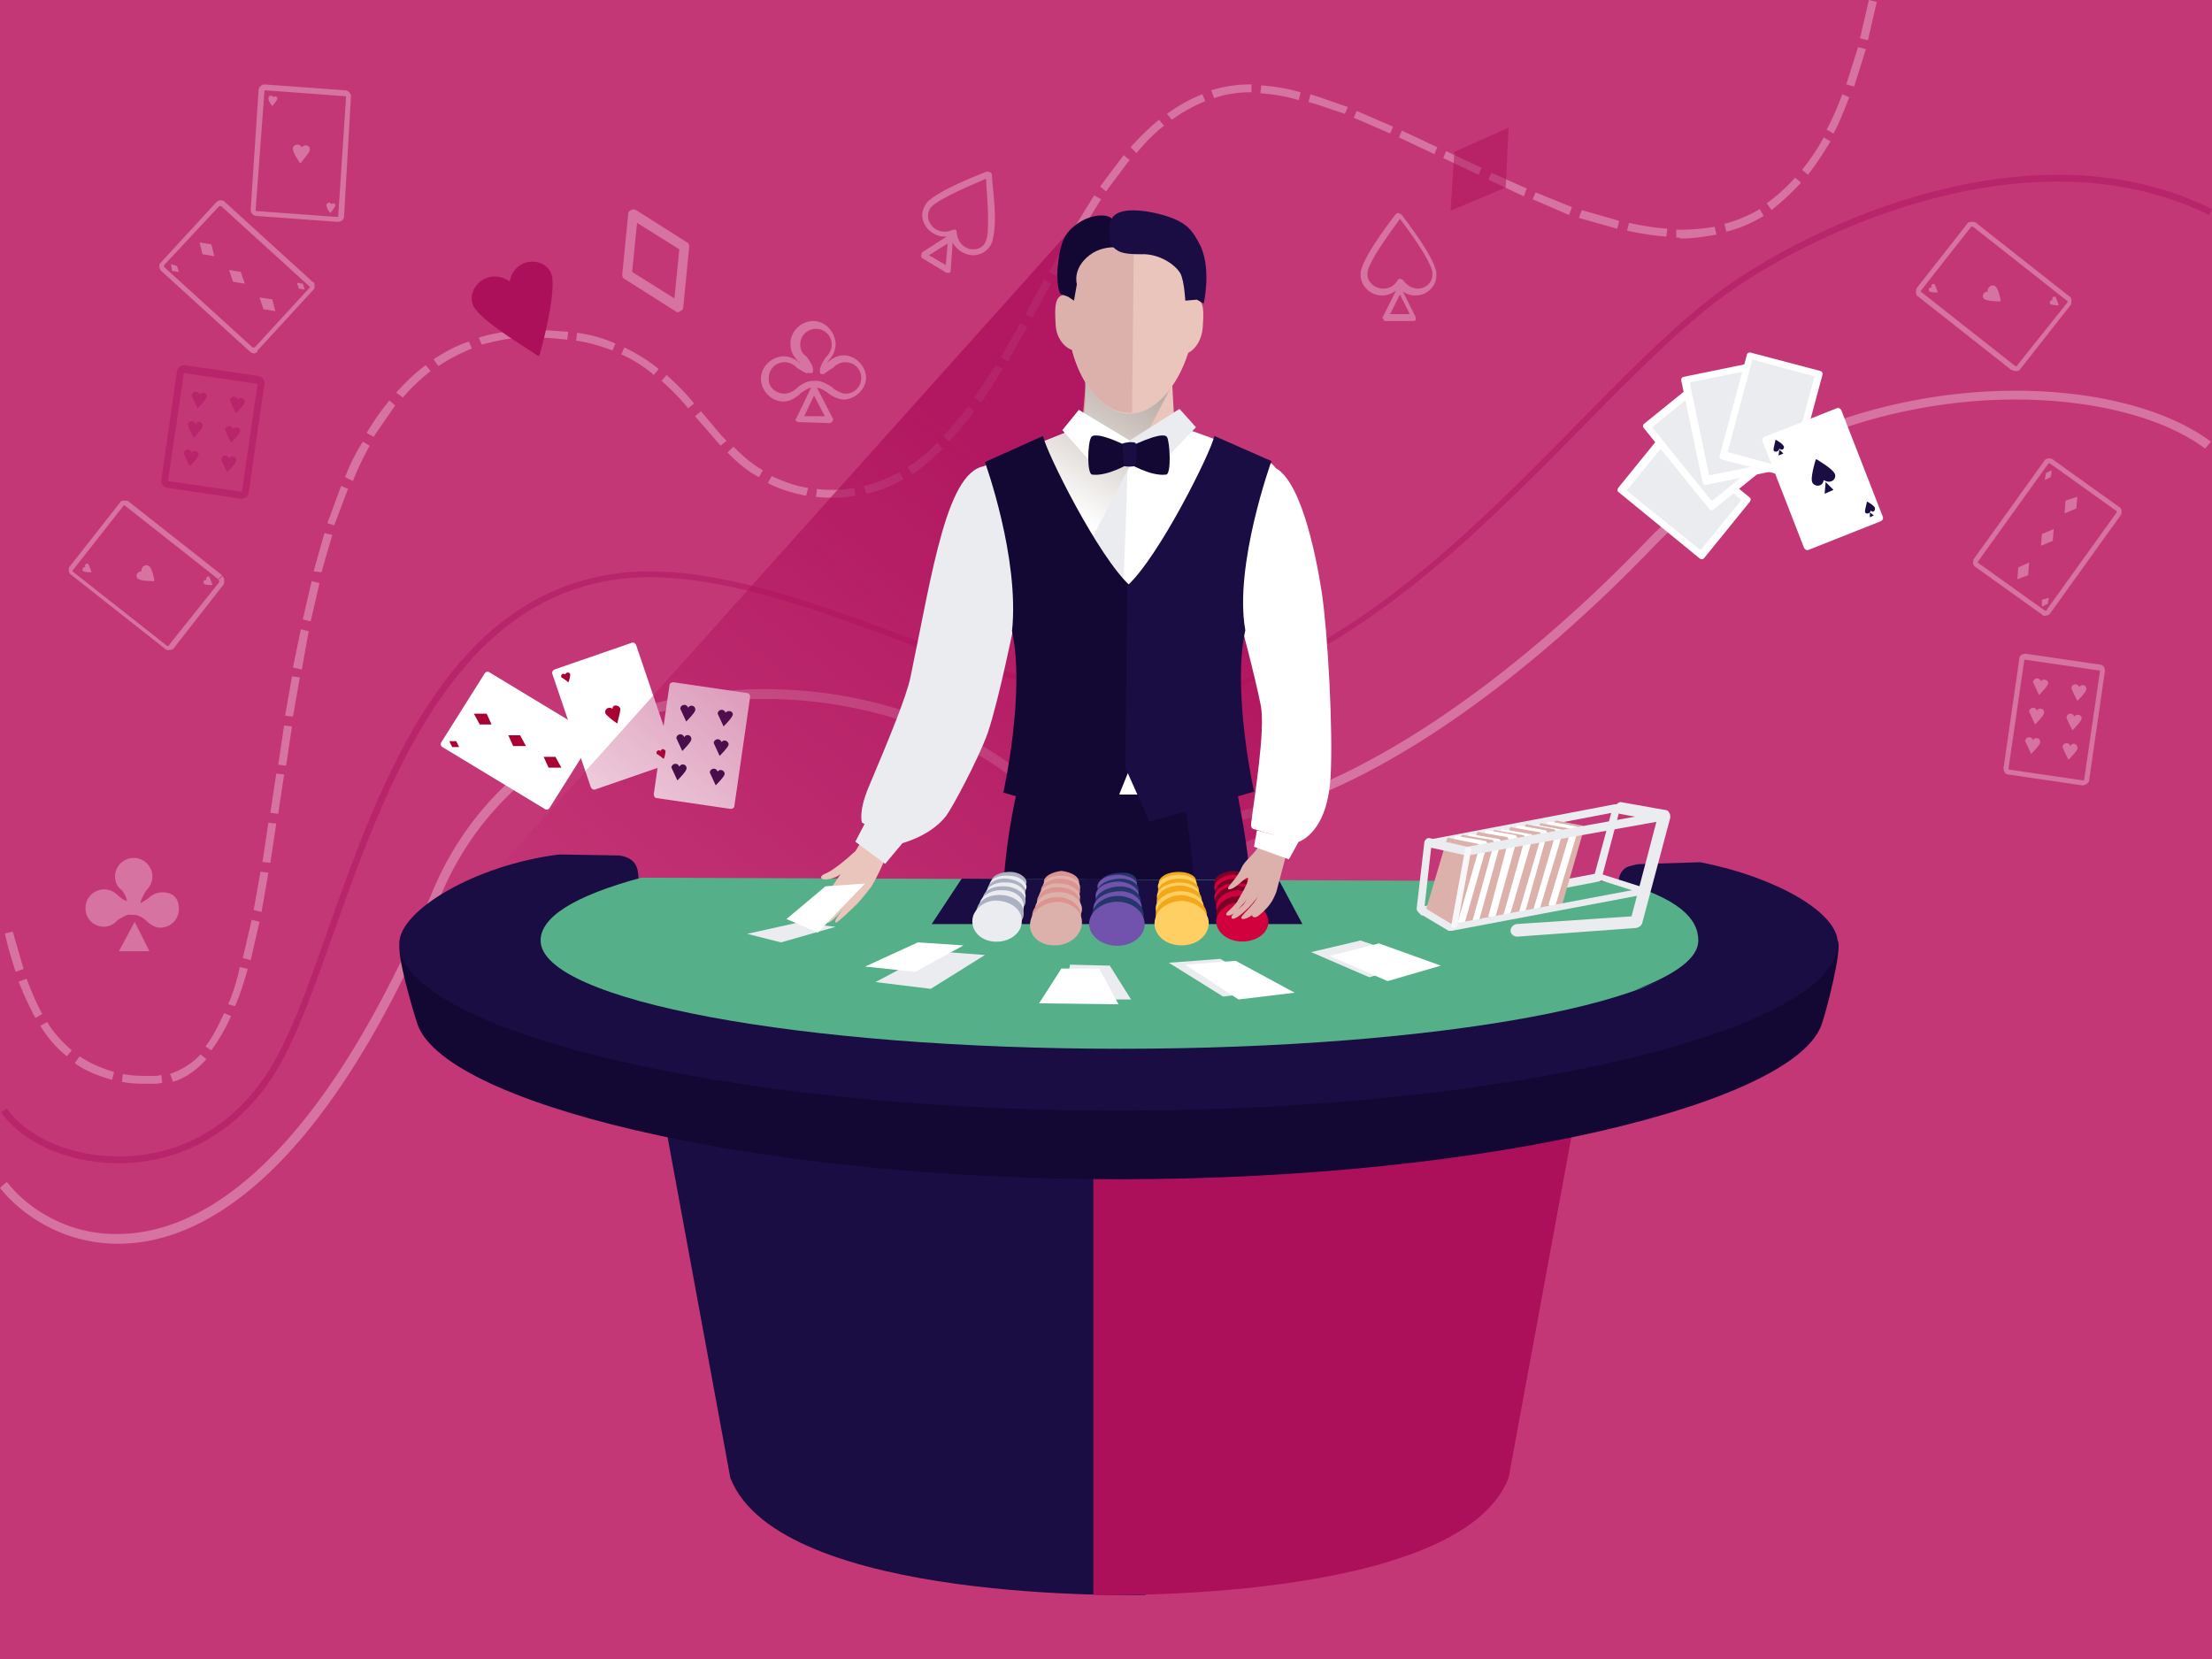 <svg xmlns="http://www.w3.org/2000/svg" xmlns:xlink="http://www.w3.org/1999/xlink" xmlns:v="https://vecta.io/nano" width="360" height="270" fill="none"><style>.B{fill:#fff}.C{fill:#eaecf0}.D{fill:#ddb1ab}.E{fill:#190d43}.F{fill:#120833}.G{fill:#dd938f}.H{fill:#7d0126}.I{fill:#d1013e}.J{fill:#abb1c3}.K{fill:#f3a81c}.L{fill:#ffcf64}.M{fill:#23376b}.N{fill:#7152ad}.O{fill:#eac5bb}.P{fill-rule:evenodd}</style><path d="M360 0H0V270H360V0z" fill="#c43777"/><g class="B"><path opacity=".3" d="M154.08 44.414l-4-2.396c-.16-.16-.16-.16-.16-.479.0-.16.16-.32.16-.479l4-2.556h-.32c-2.08.0-3.68-1.757-3.68-3.515.0-.639.32-1.438.8-2.077 2.08-2.077 8.48-4.473 9.6-4.953h.32c.48.0.64.319.64.639.0.959.48 3.994.48 6.87.0 1.598-.16 3.035-.48 3.994-.48 1.278-1.76 2.077-3.04 2.077s-2.72-.799-3.36-2.077l-.32 4.633c0 .16-.16.319-.32.319h-.32zm-.16-1.278.32-3.515-3.04 1.917 2.72 1.598zm1.6-5.751c.16.16.16.16.16.32.16 1.917 1.44 2.876 2.72 2.876.96.0 1.76-.479 2.08-1.438.32-.799.32-2.237.32-3.675.0-2.556-.32-5.272-.32-6.391-1.76.799-7.36 3.035-8.96 4.633-.32.479-.48.799-.48 1.438.0 1.278 1.12 2.556 2.72 2.556.48.0.96-.16 1.44-.32h.32z"/><g class="P"><path opacity=".3" d="M225.12 51.444c-.16.16-.16.319.0.479.037.037.074.066.105.09.103.079.14.107-.105.23h4.8c.16.0.32.0.48-.16v-.479l-2.08-4.154c.64.479 1.44.639 2.08.639 1.76.0 3.36-1.438 3.36-3.195v-.639c-.556-2.499-3.77-6.807-5.128-8.627l-.472-.639c-.16-.16-.48-.319-.64-.319s-.32.16-.48.319c-.105.147-.268.365-.473.639-1.357 1.82-4.571 6.128-5.127 8.627v.639c.16 1.917 1.76 3.195 3.52 3.195.8.0 1.6-.32 2.24-.799l-2.08 4.154zm2.72-3.515 1.6 3.195h-3.2l1.6-3.195zm2.88-.959c-.8.0-1.76-.479-2.4-1.438-.08.0-.16-.04-.24-.08s-.16-.08-.24-.08c-.16.0-.16.0-.32.16-.64 1.118-1.6 1.438-2.4 1.438-1.44.0-2.56-1.118-2.56-2.237v-.479c.406-1.893 3.104-5.617 4.603-7.685l.677-.942c1.12 1.438 4.8 6.391 5.28 8.627v.479c0 1.278-1.12 2.237-2.4 2.237zM129.6 68.059c-.16.16-.16.32.0.479s.32.16.48.16l4.96.16c.16.0.32-.16.48-.319.0-.053.018-.107.035-.16.036-.106.071-.213-.035-.32l-2.56-4.953c.435.0.869.262 1.542.668l.218.131c0 .16.16.16.16.16.64.479 1.6.959 2.56.959 1.92-.16 3.52-1.757 3.52-3.675-.16-1.917-1.76-3.515-3.68-3.515-1.12.0-2.08.639-2.72 1.278.08-.08.12-.16.16-.24s.08-.16.16-.24a3.85 3.85.0 001.12-2.716c-.16-2.077-1.76-3.675-3.68-3.675h-.16c-1.92.16-3.52 1.757-3.52 3.675v.16c0 .959.48 1.917 1.12 2.556.0.0.0.16.16.16.061.061.122.099.174.131.085.052.146.09.146.189-.8-.639-1.6-1.118-2.72-1.118h-.16c-1.92.16-3.52 1.757-3.52 3.675v.16c.16 1.917 1.76 3.515 3.68 3.515 1.072.0 1.85-.585 2.476-1.056l.084-.063.32-.32.299-.18c.624-.377 1.023-.618 1.301-.618l-2.4 4.953zm4.64-.319h-3.36l1.6-3.355 1.76 3.355zm-4.64-4.473c-.64.479-1.28.799-1.92.799-1.44.0-2.72-1.118-2.56-2.556.0-1.438 1.12-2.556 2.56-2.556.8.0 1.44.319 2.08.959a7.29 7.29.0 01.698.407c.253.162.472.302.742.392h.96c.16-.16.16-.32.16-.479.0-.639-.32-1.118-.96-2.077l-.32-.32c-.48-.319-.8-.959-.8-1.757.0-1.438 1.12-2.556 2.56-2.556s2.56 1.118 2.56 2.556c0 .799-.32 1.438-.96 2.077-.64.959-.96 1.598-.96 2.237.0.16.0.32.16.479h.48c.16-.106.302-.213.444-.319.285-.213.569-.426.996-.639.64-.639 1.28-.959 2.08-.959 1.44.0 2.56 1.118 2.56 2.556s-1.12 2.556-2.56 2.556c-.64.0-1.44-.479-1.92-.799l-.32-.32c-1.12-.639-1.76-.959-2.4-.959h-.64c-.64.0-1.28.16-2.4.959l-.32.32z"/><path opacity=".3" d="M20 174.781l-.16 1.278c1.44.32 3.04.32 4.8.32.64.0 1.12.0 1.76-.16l-.16-1.278c-.48.16-1.12.16-1.6.16-1.76.0-3.2.0-4.64-.32zm12.64-3.195c-1.44 1.597-3.2 2.556-4.96 3.195l.48 1.278c2.08-.639 3.84-1.917 5.44-3.674l-.96-.799zm-19.68.319-.8 1.119c1.76 1.278 3.84 2.077 6.08 2.716l.32-1.278c-2.08-.64-4-1.438-5.6-2.557zm-5.28-5.591-1.12.639c1.28 2.077 2.72 3.674 4.32 4.952l.8-.958c-1.44-1.278-2.88-2.716-4-4.633zm28.8-1.438c-.96 2.077-1.92 3.994-3.04 5.432l.96.639c1.12-1.598 2.24-3.355 3.2-5.592l-1.12-.479zm-32.16-5.592-1.28.479c.8 2.077 1.76 4.154 2.72 5.912l1.12-.639c-.96-1.758-1.76-3.675-2.56-5.752zm34.72-1.917c-.48 2.237-1.12 4.313-1.92 6.071l1.12.319c.8-1.757 1.44-3.834 2.08-6.071l-1.28-.319zm-36.96-5.752-1.28.32c.48 2.237 1.12 4.314 1.76 6.231l1.28-.48-1.76-6.071zm38.88-1.917-1.44 6.231 1.28.32 1.44-6.231-1.28-.32zm1.44-7.828-1.12 6.231 1.28.319.508-2.863.612-3.527-1.28-.16zm1.28-7.988-.96 6.39 1.28.16.96-6.391-1.28-.159zm.32-1.599v.001l1.28.16.96-6.391-1.28-.159-.96 6.389zm1.28-7.828v.001l1.28.159.96-6.39-1.28-.16-.96 6.39zm2.24-14.378-1.12 6.39 1.28.16 1.12-6.39-1.28-.16zm1.44-7.668h0l-1.28 6.23 1.44.32 1.12-6.231-1.28-.32zm1.76-7.829-1.44 6.231 1.28.319L52 94.899l-1.28-.32zm2.08-7.828-1.76 6.231 1.28.16.779-2.727.981-3.344-1.28-.32zm2.72-7.669-2.24 6.071 1.12.32 2.24-5.911-1.12-.479zm77.44.479-.16 1.278c.96.16 1.92.16 2.88.16h.48c.96.0 2.08-.16 3.04-.32l-.16-1.278c-.96.16-1.92.32-2.88.32h-.48c-.96.0-1.92.0-2.72-.16zm-7.36-2.077-.64 1.118c1.76.959 3.84 1.598 6.24 2.077l.32-1.278c-2.24-.32-4.16-1.118-5.92-1.917zm20.8-.639c-1.92.959-3.68 1.757-5.76 2.237l.32 1.278c2.24-.479 4.16-1.278 6.08-2.397l-.64-1.118zm-87.36-4.953c-1.12 1.757-2.08 3.674-2.88 5.751l1.28.639c.8-2.077 1.76-3.994 2.72-5.751l-1.12-.639zm60.32.799-.96.959c1.6 1.598 3.2 3.036 5.12 3.994l.64-1.118c-1.76-.959-3.36-2.396-4.8-3.834zm33.12-.639c-1.44 1.598-3.04 2.876-4.8 3.994l.8 1.118c1.76-1.118 3.36-2.556 4.96-4.154l-.96-.959zm-38.4-5.112-.96.799 4.16 4.793.96-.799c-.853-.852-1.649-1.815-2.456-2.791h-.001l-1.703-2.002zm42.621.341-3.101 3.653.8.959c1.44-1.438 2.88-3.195 4.16-4.953l-.96-.799-.899 1.14zM63.36 65.183c-1.28 1.598-2.56 3.355-3.68 5.272l1.12.639 3.52-5.112-.96-.799zm45.12-4.154-.8.959c1.6 1.438 3.04 2.876 4.32 4.473l.96-.799c-1.28-1.598-2.88-3.195-4.48-4.633zm51.84 1.038-1.76 2.636 1.12.799 1.309-1.983 2.211-3.449-1.12-.639-1.76 2.636zm-91.04-2.636c-1.76 1.278-3.36 2.876-4.8 4.473l1.12.799c1.28-1.598 2.88-3.035 4.48-4.314l-.8-.959zm32.32-2.876-.48 1.118c2.08.959 3.84 2.077 5.28 3.355l.8-.959a25.4 25.4.0 00-5.6-3.515zm-25.28-.959c-2.08.639-4 1.757-5.76 2.876l.8 1.118c1.6-1.118 3.52-2.077 5.44-2.876l-.48-1.118zm86.56 2.556 1.12.639.911-1.536 2.289-4.056-1.12-.639-1.264 2.247-1.936 3.345zM93.92 54.16l-.16 1.278c2.24.319 4.16.959 5.92 1.598l.48-1.118c-1.76-.799-3.84-1.438-6.24-1.757zm-9.6-.479c-2.24.319-4.48.639-6.4 1.278l.48 1.118c1.92-.479 3.84-.959 6.08-1.118l-.16-1.278zm1.6 1.278h1.76c1.466.0 2.797.134 4.24.279l.399.04.16-1.278-4.64-.319h-1.92v1.278zm82.48-6.63-1.52 2.796 1.12.639 3.04-5.592-1.12-.639-1.52 2.796zm3.92-6.87-1.6 2.796 1.12.639 1.259-2.238.001-.003.002-.003.001-.001 1.937-3.346-1.12-.639-1.6 2.796zm100.48-4.074v1.278c.32.0.48.0.8.16 1.92.0 3.84-.319 5.76-.639l-.32-1.278c-1.92.32-3.68.479-5.6.479h-.64zm-7.68-1.118-.32 1.278c2.24.479 4.32.799 6.4.959l.16-1.278c-2.08-.16-4.16-.479-6.24-.959zm-87.041-4.473-3.359 5.431 1.12.639 3.36-5.432-1.12-.639-.001.001zM286.4 34.03c-1.92 1.118-3.84 1.917-5.76 2.396l.32 1.278c2.08-.479 4.16-1.438 6.08-2.556l-.64-1.118zm-28.96.16-.48 1.278 6.24 1.757.32-1.278-6.08-1.757zm-7.52-2.876-.48 1.118 5.92 2.556.48-1.278-5.92-2.396zm42.24-2.396c-1.44 1.598-3.04 3.035-4.64 4.154l.8 1.118c1.6-1.278 3.2-2.716 4.8-4.473l-.96-.799zm-49.44-.799-.48 1.118 5.76 2.716.48-1.278-5.76-2.556zm-59.84-2.876-3.84 5.112.96.799 3.84-5.112-.96-.799zm52.48-.639-.48 1.118 5.76 2.716.48-1.118-5.76-2.716zm57.92 3.035.96.799c1.28-1.598 2.4-3.355 3.68-5.432l-1.12-.639c-1.12 2.077-2.24 3.674-3.52 5.272zm-65.12-6.391-.48 1.118 5.76 2.716.48-1.118-5.76-2.716zM184 23.965l.96.959c1.44-1.757 2.88-3.195 4.48-4.473l-.8-.959c-1.6 1.278-3.2 2.876-4.64 4.473zm36.8-5.911-.48 1.118 1.316.541 4.604 2.015.48-1.118-5.92-2.556zm79.04-2.716c-.8 2.077-1.6 3.994-2.56 5.751l1.12.639c.96-1.757 1.76-3.834 2.56-5.911l-1.12-.479zm-104.16.0c-2.08.799-4 1.917-5.76 3.195l.8.959c1.76-1.278 3.52-2.237 5.44-3.035l-.48-1.118zm17.6.0-.32 1.278c1.146.286 2.293.686 3.473 1.098h0l2.447.819.48-1.118-4.642-1.605-1.438-.472zm-8-1.438-.16 1.278c2.08.16 4.16.479 6.24 1.118l.32-1.278c-2.24-.639-4.32-.959-6.4-1.118zm-1.76-.16a21.41 21.41.0 00-6.4.959l.48 1.278c1.76-.639 3.84-.959 5.92-.959h.16V13.74h-.16zm98.88-6.071-1.92 6.071 1.28.32v-.002l1.92-6.069-1.28-.32zM304.16.0l-1.44 6.231 1.28.32L305.44.32 304.16.0zM0 193.314l1.12-.959c3.2 4.154 9.76 8.627 18.08 8.468 13.6.0 32.64-11.663 51.2-55.758 9.6-22.846 32-32.911 54.08-32.911 14.88.0 29.76 4.473 40.96 12.941 7.68 5.751 16 8.307 24.64 8.307 27.84.0 59.04-25.721 77.92-45.372 16.8-17.414 40.16-24.444 60-24.444 13.12.0 24.8 3.035 31.84 8.308l-.96 1.118c-6.56-4.953-17.92-7.988-30.88-7.988-19.36.0-42.4 6.87-58.88 23.965-19.04 19.811-50.24 45.852-79.04 45.852-8.96.0-17.6-2.556-25.6-8.467-10.72-8.148-25.44-12.621-40-12.621-21.76.0-43.52 9.905-52.8 32.112-18.56 44.254-37.92 56.556-52.48 56.556-8.8.0-15.68-4.633-19.2-9.106zm19.36-38.504h4.96l-2.4-4.792-2.56 4.792zm7.04-9.585c-.96.0-1.76.479-2.24.958v.001c-.48.319-.96.638-1.28.798.0-.374.195-.748.509-1.351l.291-.566c.64-.639 1.12-1.438 1.12-2.397.0-1.597-1.28-3.035-3.04-3.035-1.6.0-3.04 1.278-3.04 3.035.0.799.32 1.598.96 2.077l.16.16c.64.799.8 1.438.8 1.758-.059-.03-.125-.06-.194-.092-.304-.139-.695-.317-1.086-.707-.64-.639-1.44-1.119-2.4-1.119-1.6.0-3.04 1.279-3.04 3.036s1.28 3.035 3.04 3.035c.8.0 1.44-.319 2.08-.958l.16-.16.291-.167c.916-.526 1.352-.777 1.789-.632h.48c.48.0 1.12.16 2.08.959l.16.16c.48.479 1.28.958 2.08.958 1.6.0 3.04-1.278 3.04-3.035s-.96-2.716-2.72-2.716zm14.24-88.03-14.4-13.101a1.22 1.22.0 01-.32-.799c0-.319.16-.479.32-.639l8.96-9.746c.16-.16.48-.319.8-.319s.48.16.64.319l14.316 13.024.084-.084c.16.319.16.479.16.799s-.16.479-.32.639l-8.96 9.746c0 .32-.32.479-.64.479-.16.0-.48-.16-.64-.32zM36 33.55l14.4 13.101v.16l-8.96 9.746h-.32l-14.4-13.101v-.32l8.96-9.586H36zm-3.52 5.911.48 1.917 1.92.319-.48-1.917-1.92-.319zM28 44.095l-.16-1.118.96.319.32.959-1.12-.16zm20.32 1.917.32.959.96.16-.32-.959-.96-.16zm-10.4-.16-.64-1.917 1.92.319.64 1.917-1.92-.319zm4.32 2.556.64 1.917 1.92.32-.48-1.917-2.08-.319zm12.64-12.302-13.12-.959c-.48.0-.96-.479-.96-.959v-.16l1.28-19.331c0-.479.48-.959.96-.959l13.12.959c.48.0.96.479.96.959L56 35.148c0 .639-.48.959-1.12.959zm0-.799c.16.0.16-.16.16-.16l1.28-19.331c0-.16-.16-.16-.16-.16l-12.96-.959c-.16.0-.16.16-.16.16L41.6 34.19c0 .16.16.16.16.16l13.12.959zM44.32 17.255c.16-.16.64-.799.8-1.118s-.32-.639-.64-.319c-.32-.479-.8-.16-.8.16.0.479.48 1.118.64 1.278zM54.56 33.55a6.71 6.71.0 01-.8 1.118c-.16-.16-.64-.799-.64-1.278.0-.32.48-.639.8-.16.32-.319.8.0.64.319zm-5.167-7.598c.388-.47.902-1.092 1.007-1.509.16-.639-.64-1.118-1.28-.479-.48-.799-1.6-.32-1.44.32.0.479.54 1.318.877 1.842h0c.113.175.202.314.242.394h.16c.056-.111.227-.318.433-.568zM26.88 105.604l-15.2-11.983c-.32-.16-.48-.479-.48-.799.0-.16.0-.479.16-.639l8.16-10.385c.16-.32.48-.32.8-.32.16.0.48.0.64.16l15.2 11.982-.64.639-15.2-11.982h-.16s-.16.0-.16.16l-8.16 10.385v.16s0 .16.16.16l15.2 11.982h.16s.16.0.16-.159l8.16-10.225v-.16s0-.16-.16-.16l.64-.639c.32.16.32.479.32.799.0.16.0.479-.16.639l-8 10.225c-.16.319-.48.319-.8.319-.16.16-.48.0-.64-.159zm-12-12.462c0-.16-.32-.959-.48-1.278s-.8.0-.48.479c-.48-.16-.64.479-.32.639s1.12.16 1.28.16zm19.2.799c.16.32.48 1.118.48 1.278-.16.0-.96.0-1.28-.16s-.16-.799.32-.639c-.16-.479.32-.799.48-.479zm-8.96.639c0-.319-.32-1.917-.8-2.396s-1.44.0-1.28.799c-.8.0-1.12.959-.48 1.278s2.24.319 2.56.319zm302.24-34.349-15.2-11.982c-.32-.16-.32-.479-.32-.799.0-.16.0-.479.16-.639l8.16-10.385c.16-.32.48-.32.8-.32.16.0.48.0.64.16l15.2 11.982c.32.16.32.479.32.799h0c0 .16.0.479-.16.639l-8.16 10.385c-.16.32-.48.32-.8.32-.08.0-.2-.04-.32-.08h0c-.12-.04-.24-.08-.32-.08zm-6.56-23.325-8.16 10.385v.16s0 .16.16.16L328 59.592h.16s.16.0.16-.16l8.16-10.225v-.16s0-.16-.16-.16l-15.2-11.982h-.16c-.16-.16-.16.0-.16.0zm11.52 63.107-10.72-7.669c-.32-.16-.48-.479-.48-.799.0-.16.0-.479.16-.639l11.36-15.817a.88.88.0 01.8-.479c.16.0.48.0.64.16l10.72 7.669c.32.16.48.479.48.799.0.16.0.479-.16.639l-11.36 15.817a.88.88.0 01-.8.48c-.32.159-.48.0-.64-.16zm.96-24.444-11.36 15.817v.16s0 .16.16.16l10.72 7.669h.16s.16.0.16-.16l11.36-15.817v-.16s0-.16-.16-.16l-10.72-7.669h-.16l-.16.16zm2.88 5.912 1.92-.639-.16 1.917-1.92.799.16-2.077zm-2.24-4.953-.96.479-.16 1.118.96-.479.16-1.118zm-1.6 21.089 1.12-.32-.16.959-.96.479v-1.118zm1.92-11.503-1.92.799-.16 1.917 1.92-.799.16-1.917zm-5.76 6.231 1.76-.799-.16 2.077-1.76.639.16-1.917zm-1.6 33.71 12 1.758c.64.0 1.12-.479 1.12-.799l2.56-17.734v-.159c0-.48-.32-.959-.8-.959l-12-1.757h-.16c-.48.0-.96.319-.96.798l-2.56 17.734v.16c0 .479.32.958.8.958zm.02-.818c-.02-.02-.02-.06-.02-.14l2.56-17.574c0-.16.0-.16.16-.16l12 1.758c.16.0.16.0.16.159l-2.56 17.574c0 .16.0.16-.16.16l-12-1.757c-.08.0-.12.0-.14-.02zm6.38-13.88c-.16.48-1.28 1.598-1.44 1.758l-.96-2.077c0-.639.96-.959 1.28-.16.48-.639 1.44.0 1.12.479zm4.8 2.716c.16-.16 1.28-1.278 1.44-1.757a.61.61.0 00-1.12-.48c-.32-.799-1.28-.479-1.28.16.16.479.8 1.757.96 2.077h0zm-5.44 2.077c-.16.479-1.28 1.598-1.44 1.758v-.001l-.96-2.076c0-.639.96-.959 1.28-.16a.61.61.0 011.12.479zm4.64 2.716c.16-.16 1.28-1.278 1.44-1.757.32-.64-.64-1.119-1.12-.48-.32-.799-1.28-.479-1.28.16.16.479.8 1.757.96 2.077h0zm-5.28 2.077c-.16.479-1.28 1.598-1.44 1.757h0l-.96-2.076c0-.64.96-.959 1.28-.16a.61.61.0 011.12.479zm4.64 2.716c.16-.16 1.28-1.278 1.44-1.758.16-.639-.64-1.278-1.12-.479-.32-.799-1.28-.479-1.28.16.16.479.8 1.757.96 2.077h0zm-1.6-73.971c0-.16-.32-.959-.48-1.278s-.8.0-.48.479c-.48-.16-.64.479-.32.639s1.12.16 1.28.16zm-10.24-3.035c.48.479.8 2.077.8 2.397-.32.0-1.92.0-2.56-.32s-.32-1.278.48-1.278c-.16-.799.8-1.278 1.28-.799zm-9.44.959c0-.16-.32-.959-.48-1.278s-.8.0-.48.479c-.48-.16-.64.479-.32.639s1.12.16 1.28.16h0z"/></g><path opacity=".3" d="M109.92 50.645l-8.32-5.272.48-.639h.8l-1.28.639c-.32-.16-.32-.479-.32-.799l.96-9.746c0-.32.16-.479.48-.639s.48-.16.8.0l8.32 5.272c.32.16.32.479.32.799l-.96 9.746c0 .32-.16.479-.48.639-.16.0-.16.16-.32.16s-.32.0-.48-.16zm-.16-2.077.8-7.988-6.88-4.314-.8 7.988 6.88 4.314z"/></g><path d="M283.36 22.686c-2.08 1.917-8.8 3.834-10.24 4.314-.16.0-.32.0-.32-.16.16-1.438-.16-8.468.96-11.024 1.12-2.716 5.92-1.757 5.76 2.077 3.68-1.438 6.08 2.876 3.84 4.793z" fill="#c43777"/><path d="M96.32 119.503c.32.16.32.639.16.799l-7.04 11.183c-.16.32-.64.32-.8.16L72 121.58c-.32-.16-.32-.639-.16-.799l7.04-11.184c.16-.319.64-.319.8-.159l16.64 10.065z" class="B"/><path d="M78.08 117.905l-.96-1.757h2.08l.8 1.757h-1.92zm-4.48 3.675-.48-.959h1.12l.48.959H73.6zm20.8-.959-.48-.959h1.12l.48.959H94.4zm-10.88.799-.8-1.758h1.92l.96 1.758h-2.08zm5.76 3.515-.8-1.758h1.92l.96 1.758h-2.08z" fill="#a80132"/><path d="M119.52 131.166c0 .319-.32.479-.64.479l-12-1.758c-.32.0-.48-.319-.48-.639l2.56-17.733c0-.32.32-.48.64-.48l12 1.758c.32.0.48.319.48.639l-2.56 17.734z" class="B"/><g class="E"><use xlink:href="#C"/><path d="M119.2 116.468c-.16.479-1.28 1.597-1.44 1.757l-.96-2.077c0-.639.96-.959 1.28-.16.64-.639 1.44.0 1.12.48z"/><use x="-.64" y="4.793" xlink:href="#C"/><path d="M118.56 121.261c-.16.479-1.28 1.597-1.44 1.757l-.96-2.077c0-.639.96-.959 1.28-.16.48-.639 1.28.0 1.12.48zm-6.88 3.993c-.16.48-1.28 1.598-1.44 1.758l-.96-2.077c0-.639.96-.959 1.28-.16.48-.799 1.44-.16 1.12.479zm6.24.799c-.16.48-1.28 1.598-1.44 1.758l-.96-2.077c0-.639.96-.959 1.28-.16.48-.639 1.28.0 1.12.479z"/></g><path d="M109.76 123.337c.16.32.0.639-.32.799l-12.48 4.313c-.32.16-.64.0-.8-.319l-6.24-18.373c-.16-.319.0-.639.32-.799l12.48-4.313c.32-.16.64.0.8.319l6.24 18.373z" class="B"/><path d="M92.8 109.757c0 .32-.16 1.118-.32 1.278-.16-.16-.8-.639-1.12-.799-.16-.319.16-.798.64-.479.16-.479.8-.319.8.0zm15.52 12.462c0 .319-.16 1.118-.32 1.278-.16-.16-.8-.639-1.12-.799-.16-.319.16-.799.64-.479.16-.48.64-.32.8.0zm-7.36-6.87c0 .639-.48 2.077-.48 2.396-.32-.16-1.6-1.118-1.92-1.597-.32-.64.48-1.279 1.12-.799.0-.799 1.12-.639 1.28.0z" fill="#a80132"/><path d="M284.8 81c.16.16.16.32.0.639l-7.52 9.266c-.16.16-.32.16-.64.0l-13.28-10.864c-.16-.16-.16-.32.0-.639l7.52-9.266c.16-.16.32-.16.64.0L284.8 81z" class="B"/><path d="M283.2 81.16c.16.16.16.319.0.479l-6.24 7.669c-.16.16-.32.16-.48.0l-11.52-9.266c-.16-.16-.16-.319.0-.479l6.24-7.669c.16-.16.32-.16.48.0l11.52 9.266z" class="C"/><path d="M288.16 74.769a.49.49.0 010 .639l-9.28 7.509a.49.49.0 01-.64.0l-10.72-13.26a.49.49.0 010-.639l9.28-7.509a.49.49.0 01.64.0l10.72 13.26z" class="B"/><path d="M286.56 74.609c.16.16.16.32.0.479l-7.68 6.231c-.16.16-.32.16-.48.0l-9.28-11.503c-.16-.16-.16-.32.0-.479l7.68-6.231c.16-.16.32-.16.48.0l9.28 11.503z" class="C"/><path d="M289.6 76.047c0 .16-.16.479-.32.479l-11.68 2.396c-.16.0-.48-.16-.48-.319l-3.52-16.775c0-.16.16-.479.32-.479l11.68-2.396c.16.0.48.16.48.32l3.52 16.775z" class="B"/><path d="M288.32 75.089c0 .16.0.32-.32.32l-9.6 1.917c-.16.0-.32.0-.32-.32l-3.04-14.538c0-.16.0-.32.32-.32l9.6-1.917c.16.0.32.0.32.319l3.04 14.539z" class="C"/><path d="M292.16 77.485c0 .16-.32.32-.48.32l-11.52-3.035c-.16.0-.32-.32-.32-.479l4.48-16.615c0-.16.32-.32.48-.32l11.52 3.035c.16.0.32.32.32.479l-4.48 16.615z" class="B"/><path d="M291.36 76.047c0 .16-.16.32-.48.16l-9.44-2.556c-.16.0-.32-.16-.16-.479l3.84-14.379c0-.16.16-.319.48-.16l9.44 2.556c.16.0.32.16.16.479l-3.84 14.379z" class="C"/><path d="M306.4 84.035c.16.319.0.639-.32.799l-11.68 4.633c-.32.16-.64.0-.8-.32l-6.72-17.254c-.16-.319.0-.639.32-.799l11.68-4.633c.32-.16.64.0.8.32l6.72 17.254z" class="B"/><g class="E"><path d="M297.12 78.444l-.16 1.917 1.44-.639-1.28-1.278z"/><path d="M298.56 77.006c-.48-.799-2.4-1.917-2.88-2.237h-.16c-.16.479-.8 2.716-.64 3.515.16.959 1.76 1.118 1.92-.16 1.28.799 2.24-.32 1.76-1.118zm-8.96-3.834-.16.959.8-.32-.64-.639z"/><path d="M290.24 72.533c-.16-.32-1.12-.959-1.28-.959.0.16-.32 1.278-.32 1.598.0.479.8.479.96-.16.48.479.96-.16.64-.479zm14.08 10.864v.799l.64-.319-.64-.479z"/><path d="M305.12 82.598c-.16-.32-1.12-.959-1.28-.959.0.16-.32 1.278-.32 1.598.0.479.8.479.96-.16.32.479.8.0.64-.479z"/></g><g fill="#ad105b"><path opacity=".43" d="M.16 181.012c3.52 4.953 10.88 8.308 19.2 8.308 9.6.0 20.48-4.793 27.04-17.574 2.648-5.141 5.092-12.019 7.775-19.567 8.991-25.297 20.655-58.115 51.585-58.238 1.76.0 3.68.16 5.6.32 11.623 1.314 23.113 5.563 34.545 9.79 13.59 5.026 27.099 10.021 40.655 10.021 5.92.0 12-1.118 18.08-3.515 20.73-8.4 37.888-25.812 52.963-41.112 9.01-9.144 17.276-17.533 25.117-22.793 11.36-7.669 31.68-17.095 52.16-17.095 8.48.0 16.8 1.598 24.64 5.432l.48-.959c-8-3.994-16.64-5.592-25.12-5.592-20.8.0-41.28 9.586-52.8 17.414-7.891 5.372-16.184 13.8-25.18 22.942-15.08 15.326-32.135 32.658-52.58 40.964-5.92 2.396-11.84 3.355-17.76 3.355-13.26.0-26.615-4.923-40.165-9.917-11.464-4.226-23.069-8.503-34.875-9.894l-.48-.037c-1.896-.147-3.656-.282-5.28-.282-31.818.123-43.545 33.305-52.489 58.614-2.705 7.654-5.156 14.588-7.831 19.67-6.4 12.462-16.8 16.935-26.08 16.935-8 0-15.04-3.195-18.24-7.828l-.96.639zM27.2 79.402l12 1.757h.16c.48.0.96-.32 1.12-.959l2.56-17.734v-.16c0-.479-.32-.959-.96-1.118l-12-1.757h-.16c-.48.0-.96.319-1.12.959l-2.56 17.734v.16c0 .479.32.959.96 1.118zm12.16.639-12-1.757 2.56-17.574 12 1.757-2.56 17.574zm-7.2-13.58c.16-.16 1.28-1.278 1.44-1.757.32-.639-.48-1.118-1.12-.479-.32-.799-1.28-.479-1.28.16.16.479.8 1.757.96 2.077zm7.68-.959c-.16.479-1.28 1.598-1.44 1.757-.16-.32-.8-1.598-.96-2.077.0-.639.96-.959 1.28-.16.48-.639 1.28.0 1.12.479zm-8.32 5.752c.16-.16 1.28-1.278 1.44-1.757.16-.639-.64-1.278-1.12-.479-.32-.799-1.28-.479-1.28.16.16.479.8 1.757.96 2.077zm7.52-.959c-.16.479-1.28 1.598-1.44 1.757-.16-.32-.8-1.598-.96-2.077.0-.639.96-.959 1.28-.16.64-.639 1.44.0 1.12.479zm-8.16 5.592c.16-.16 1.28-1.278 1.44-1.757s-.64-1.118-1.12-.479c-.32-.799-1.28-.479-1.28.16.16.479.8 1.757.96 2.077h0zm7.52-.799c-.16.479-1.28 1.598-1.44 1.757-.16-.32-.8-1.598-.96-2.077.0-.639.96-.959 1.28-.16a.61.61.0 011.12.479z" class="P"/><path d="M89.874 45.152c.473 3.146-1.575 11.012-2.048 12.585.0.157-.315.315-.315.157-1.26-.944-8.35-5.034-10.24-7.708-1.891-2.831 1.891-6.922 5.671-4.405.945-4.405 6.459-3.933 6.932-.629z"/><path opacity=".5" d="M236.702 24.702l8.823-3.933-.473 9.753-8.98 3.775.63-9.596z"/></g><path d="M174.631 36.972 76.64 146.302l54.194 21.551 79.717-34.136-5.199-42.945-21.741-23.596-8.98-30.203z" fill="url(#A)"/><path d="M200.783 125.694c.315 3.146 3.781 15.731 3.151 31.462l-1.576 42.473c0 3.618-1.26 42.474-1.26 42.474l-14.021.314-4.254-86.677c0-3.303-.63-26.9-.63-26.9l18.59-3.146z" class="E"/><path d="M191.803 126.952l-8.665 1.731-17.015-2.36c-.945 3.461-3.466 14.473-2.993 27.529.158 6.135 1.575 36.496 1.575 36.496l1.261 52.541 15.596-.315 1.103-48.451.473-26.585 3.781 75.036 6.932-.157c.472-19.349 4.253-93.913-2.048-115.465z" class="F"/><path d="M176.994 58.995l-1.26 14.472s2.835 17.618 7.247 19.192 8.822-9.91 8.664-12.899l-1.102-19.821-13.549-.944z" class="G"/><path d="M191.803 81.019 190.7 61.198l-5.987-.315-2.363 33.507c4.412 1.259 9.453-10.382 9.453-13.371z" class="O"/><path d="M183.926 71.895c-.473-.629-8.665-2.202-8.665-2.202s-4.569 1.73-12.288 4.877c-5.672 2.202-3.939 2.989-4.254 5.82-.315 2.989 6.774 17.933 7.404 21.237s1.103 15.731.315 24.54c-.315 3.304 6.932 2.989 17.96 3.146.0-12.112-.157-30.046-.787-36.653-.158-.629 3.465-15.416.315-20.765z" class="C"/><g class="B"><path d="M183.611 72.052c0-.786 7.089-2.989 7.089-2.989s3.781 1.101 11.343 4.09c5.672 2.202 5.829 2.517 6.144 5.506s-5.671 18.091-6.301 21.237c-.63 3.303-5.672 6.135-1.103 27.371.63 3.147-12.446 1.888-18.59 2.046.0-12.113.158-27.058.63-35.238.158-1.258.788-19.349.788-22.023z"/><path d="M206.612 75.827c4.884.787 7.562 14.472 8.508 20.607.945 6.292 1.89 22.495 1.418 30.203-.631 9.596-5.672 10.54-5.672 10.54l-6.617-2.202s-.787.0-.63-.944c.473-3.933 2.363-15.259 1.576-19.192-.946-4.877-3.466-14.158-3.781-15.416-.158-1.258 5.198-23.596 5.198-23.596z"/></g><path d="M176.048 69.063c.946-2.989.788-9.596-.472-12.742-.945-2.674 11.658 3.933 15.124 6.45L175.418 92.03c-2.205-.786-9.61-17.461-10.397-18.405 3.465-.944 10.87-4.247 11.027-4.562z" fill="url(#B)"/><path d="M194.481 48.613c.158-6.292-.945-11.484-9.925-11.641-11.186-.315-10.398 6.607-10.713 14.158s4.096 15.888 9.768 16.203c4.253.157 8.034-4.405 9.767-9.91 1.261-.629 2.206-2.202 2.363-4.09.158-2.517.315-4.562-1.26-4.719z" class="O"/><path d="M173.843 47.984h-.472c-1.733.0-1.733 2.045-1.576 4.562.0 2.202 1.261 3.933 2.678 4.405 1.418 5.506 4.884 10.068 9.138 10.225h.63l.315-30.361c-9.61-.157-10.398 4.877-10.713 11.169z" class="D"/><path d="M180.775 35.399c-1.418-.787-4.254-.157-6.144 1.573-1.733 1.416-2.206 3.461-2.521 6.764-.157 3.303.473 4.09.473 4.09l1.26.472.945.629.473-2.674s-.788-2.517 2.048-4.719 6.774-.944 6.774-.944l-3.308-5.191z" class="F"/><path d="M180.775 39.804c1.103 1.258 1.891 1.573 4.884 1.573 2.993-.157 5.672 1.73 6.459 3.146.63 1.259.788 4.405.788 4.405l1.89-.157 1.103.629s1.261-5.349-.472-9.281c-1.418-2.832-2.363-3.933-5.829-5.034-1.576-.472-7.247-1.888-8.665.472-.788 1.101-.158 4.247-.158 4.247zM107.36 178.078l79.086-.472v81.958s-59.55 1.573-67.585-19.034l-11.501-62.452z" class="E"/><path d="M257.025 178.078l-79.086-.472v81.958s59.551 1.573 67.586-19.034l11.5-62.452z" fill="#ad105b"/><path d="M299.089 153.066c-.315-.472-233.792.0-233.95.472-.788 1.416 2.206 11.326 2.678 12.742 3.466 12.899 53.249 25.641 114.376 25.641 60.811.0 110.594-12.585 114.375-25.484.473-1.258 3.308-11.798 2.521-13.371z" class="F"/><path d="M276.718 140.324l-10.083.315c-4.253.629-2.836 3.618-2.836 3.618s-159.904 3.932-159.904-1.416c0-2.202-.946-3.304-3.151-3.618l-9.768-.158c-13.706 1.731-25.994 9.124-25.994 14.473.0 13.843 52.461 27.214 117.053 27.214s117.054-13.371 117.054-27.214c.157-5.034-10.24-10.854-22.371-13.214z" class="E"/><path d="M263.957 143.47c9.61 2.674 12.761 5.978 12.761 9.596.0 9.753-42.221 17.618-94.368 17.618s-94.367-7.865-94.367-17.618c0-3.776 5.356-7.236 16.384-10.225l159.59.629z" fill="#55b089"/><path d="M156.513 142.998l-4.884 7.394h60.339l-3.781-7.079-51.674-.315z" class="E"/><path d="M203.619 143.155c.157.944-1.103 1.888-2.994 2.045s-3.15-.629-2.993-1.73c.158-.944 1.418-1.573 2.836-1.73 1.575.0 2.836.629 3.151 1.415z" class="H"/><path d="M203.776 143.942c.316 1.101-1.102 2.045-2.993 2.202s-3.308-.786-3.151-1.887c.158-.944 1.418-1.731 2.994-1.888 1.575.0 2.993.629 3.15 1.573z" class="I"/><path d="M204.249 144.571c.315 1.101-1.103 2.36-3.151 2.36-2.048.157-3.466-.787-3.308-2.045.158-.944 1.575-1.888 3.151-1.888 1.418-.157 2.993.629 3.308 1.573z" class="H"/><path d="M204.564 145.358c.315 1.258-1.103 2.516-3.308 2.674s-3.624-.944-3.624-2.203c.158-1.101 1.576-2.045 3.309-2.045 1.733-.157 3.308.472 3.623 1.574z" class="I"/><path d="M204.879 146.144c.315 1.416-1.103 2.832-3.308 2.832-2.206.157-3.939-1.101-3.781-2.517.157-1.259 1.575-2.203 3.308-2.36 1.891.157 3.466.944 3.781 2.045z" class="H"/><path d="M205.352 147.088c.473 1.573-1.103 2.989-3.466 3.146s-4.096-1.258-3.939-2.831c.158-1.416 1.733-2.36 3.466-2.517 1.733.157 3.466.944 3.939 2.202z" class="I"/><path d="M205.824 148.189c.473 1.731-1.102 3.461-3.623 3.461-2.521.157-4.411-1.416-4.254-3.146.158-1.416 1.733-2.674 3.624-2.674 1.89-.158 3.781.786 4.253 2.359z" class="H"/><path d="M206.297 149.29c.631 1.888-1.102 3.776-3.781 3.933s-4.726-1.573-4.568-3.461c.157-1.573 1.89-2.831 3.938-2.989 1.891-.157 3.939.944 4.411 2.517z" class="I"/><path d="M161.397 143.156c-.315.944.788 1.887 2.521 1.887 1.733.158 3.151-.629 3.151-1.573-.158-.786-1.261-1.573-2.679-1.573s-2.678.472-2.993 1.259z" class="J"/><path d="M161.082 143.785c-.315.944.788 2.045 2.679 2.202s3.308-.629 3.308-1.73c-.157-.944-1.418-1.731-2.836-1.731-1.418-.157-2.835.315-3.151 1.259z" class="C"/><path d="M160.767 144.414c-.315 1.101.788 2.203 2.678 2.36 2.049.157 3.466-.787 3.466-1.888-.157-.944-1.417-1.73-2.993-1.888-1.418-.157-2.836.472-3.151 1.416z" class="J"/><path d="M160.452 145.201c-.473 1.258.788 2.517 2.836 2.674s3.781-.787 3.623-2.202c-.157-1.101-1.418-2.045-2.993-2.045-1.576-.158-3.151.472-3.466 1.573z" class="C"/><path d="M159.98 145.987c-.473 1.259.788 2.675 2.993 2.989 2.206.158 3.939-.944 3.939-2.359.0-1.259-1.576-2.203-3.151-2.36-1.891-.157-3.466.472-3.781 1.73z" class="J"/><path d="M159.507 146.774c-.472 1.416.788 3.146 2.994 3.303 2.363.315 4.253-1.101 4.096-2.674.0-1.416-1.576-2.517-3.309-2.517-1.575-.157-3.308.629-3.781 1.888z" class="C"/><path d="M159.035 147.717c-.631 1.574.63 3.461 3.15 3.776s4.569-1.259 4.412-2.989c0-1.573-1.576-2.674-3.466-2.832s-3.624.63-4.096 2.045z" class="J"/><path d="M158.404 148.976c-.63 1.888.63 3.933 3.151 4.248 2.678.314 4.884-1.416 4.726-3.461.0-1.731-1.733-2.989-3.623-3.146-1.733-.315-3.624.786-4.254 2.359z" class="C"/><path d="M194.639 143.313c.157.943-1.418 1.887-3.309 1.73-1.89.0-2.993-.944-2.678-1.73s1.576-1.416 3.151-1.416 2.836.629 2.836 1.416z" class="K"/><path d="M194.796 143.942c.158 1.101-1.418 2.045-3.466 2.045-1.89.0-3.151-.944-2.835-2.045.315-.944 1.733-1.573 3.308-1.573s2.993.629 2.993 1.573z" class="L"/><path d="M195.112 144.728c.157 1.101-1.418 2.203-3.624 2.203-2.048.0-3.308-1.102-2.993-2.203.315-.944 1.733-1.73 3.308-1.73 1.733.0 3.151.629 3.309 1.73z" class="K"/><path d="M195.269 145.515c.158 1.258-1.575 2.517-3.781 2.517s-3.466-1.259-3.151-2.517c.315-1.101 1.891-1.888 3.624-1.888s3.151.787 3.308 1.888z" class="L"/><path d="M195.585 146.301c.157 1.416-1.576 2.832-3.939 2.675-2.363.0-3.781-1.416-3.308-2.832.315-1.258 2.048-2.045 3.781-2.045 1.733.157 3.308.944 3.466 2.202z" class="K"/><path d="M195.899 147.403c.158 1.73-1.733 3.146-4.253 3.146-2.521-.158-3.939-1.731-3.466-3.304.472-1.258 2.205-2.202 3.938-2.202 1.891.0 3.624.944 3.781 2.36z" class="L"/><path d="M196.372 148.504c.315 1.887-1.733 3.618-4.411 3.46s-4.254-1.887-3.781-3.775c.472-1.416 2.205-2.517 4.096-2.517 2.048.157 3.781 1.259 4.096 2.832z" class="K"/><path d="M196.687 149.762c.315 2.202-1.733 4.247-4.726 4.09-2.836-.157-4.569-2.359-3.939-4.404.473-1.731 2.363-2.832 4.411-2.832 2.048.157 3.939 1.416 4.254 3.146z" class="L"/><path d="M169.905 143.313c-.157.944 1.26 1.888 2.993 1.888s2.994-.944 2.679-1.888c-.158-.787-1.418-1.416-2.836-1.573-1.418.157-2.678.786-2.836 1.573z" class="G"/><path d="M169.748 144.099c-.158 1.101 1.26 2.045 3.151 2.045s3.15-.944 2.835-2.045c-.157-.944-1.575-1.573-2.993-1.573-1.575-.157-2.836.629-2.993 1.573z" class="D"/><path d="M169.433 144.728c-.158 1.259 1.26 2.36 3.308 2.203 1.89.0 3.308-1.101 2.993-2.203-.157-.943-1.575-1.73-3.151-1.73s-2.993.787-3.15 1.73z" class="G"/><path d="M169.117 145.672c-.157 1.416 1.418 2.517 3.466 2.517s3.466-1.258 3.151-2.517c-.315-1.101-1.733-1.887-3.308-1.887-1.576-.158-2.994.629-3.309 1.887z" class="D"/><path d="M168.802 146.459c-.315 1.416 1.418 2.831 3.624 2.831s3.623-1.415 3.308-2.831c-.315-1.259-1.733-2.045-3.466-2.045-1.575-.157-3.308.786-3.466 2.045z" class="G"/><path d="M168.487 147.56c-.315 1.731 1.418 3.146 3.939 3.146 2.363-.157 3.938-1.573 3.623-3.146-.315-1.416-1.89-2.359-3.623-2.359-2.048-.158-3.624.943-3.939 2.359z" class="D"/><path d="M168.015 148.661c-.315 1.888 1.418 3.618 4.096 3.461 2.521-.157 4.097-1.888 3.781-3.618-.315-1.416-2.048-2.517-3.781-2.517-1.89.0-3.781 1.101-4.096 2.674z" class="G"/><path d="M167.7 149.92c-.473 2.202 1.417 4.09 4.253 3.932 2.678-.157 4.411-2.202 4.096-4.247-.315-1.73-2.048-2.832-4.096-2.832-2.048.158-3.938 1.416-4.253 3.147z" class="D"/><path d="M185.029 143.47c0 .944-1.576 1.73-3.466 1.73-1.891-.157-2.836-.944-2.363-1.887.315-.787 1.733-1.259 3.308-1.259 1.26-.157 2.521.472 2.521 1.416z" class="M"/><path d="M185.029 144.099c0 1.101-1.733 2.045-3.781 1.888-1.891-.157-2.993-1.101-2.521-2.202.473-.944 1.891-1.416 3.466-1.416 1.576.157 2.994.786 2.836 1.73z" class="N"/><path d="M185.344 144.886c0 1.258-1.733 2.202-3.939 2.045-2.048-.157-3.15-1.258-2.678-2.36.473-.943 2.048-1.573 3.624-1.573s2.993.787 2.993 1.888z" class="M"/><path d="M185.344 145.672c0 1.416-1.89 2.517-4.096 2.203-2.205-.158-3.308-1.416-2.836-2.675.473-1.101 2.048-1.73 3.781-1.73 1.733.157 3.151 1.101 3.151 2.202z" class="N"/><path d="M185.659 146.616c0 1.573-2.048 2.674-4.411 2.517-2.205-.157-3.466-1.73-2.836-2.989.473-1.101 2.206-1.887 3.939-1.887s3.308 1.101 3.308 2.359z" class="M"/><path d="M185.817 147.717c0 1.731-2.048 3.147-4.726 2.832-2.363-.315-3.624-1.888-2.994-3.461.631-1.258 2.364-2.045 4.254-2.045 1.733.0 3.466 1.101 3.466 2.674z" class="N"/><path d="M186.132 148.818c0 1.888-2.206 3.619-5.042 3.147-2.678-.315-3.938-2.203-3.151-3.933.631-1.416 2.521-2.36 4.412-2.202s3.623 1.258 3.781 2.988z" class="M"/><path d="M186.29 150.234c.157 2.203-2.364 4.09-5.357 3.618-2.836-.472-4.254-2.674-3.466-4.562.63-1.573 2.678-2.674 4.726-2.517 2.206.158 3.939 1.574 4.097 3.461z" class="N"/><path d="M142.493 159.83l8.98 1.101 8.822-5.505-8.35-.63-9.452 5.034zm30.562 2.832h11.028l-3.466-5.506-6.459-.157-1.103 5.663z" class="C"/><path d="M169.117 163.291l12.918.157-3.151-5.82h-6.144l-3.623 5.663z" class="B"/><path d="M208.03 161.089l-8.98 1.101-8.822-5.506 8.349-.629 9.453 5.034z" class="C"/><path d="M210.708 161.561l-9.137 1.101-8.665-5.663 8.192-.63 9.61 5.192z" class="B"/><path d="M231.661 156.527l-8.822 2.517-9.453-4.09 8.035-1.888 10.24 3.461z" class="C"/><path d="M234.496 157.156l-8.664 2.517-9.453-4.09 8.035-2.045 10.082 3.618z" class="B"/><path d="M160.767 75.827c-6.617.0-8.98 17.147-12.603 34.451-.63 2.989-3.309 9.596-6.774 17.776-1.733 4.09-1.103 5.82-1.103 5.82l6.144 3.461s4.884-1.101 7.562-4.562c.945-1.258 5.199-9.124 6.774-13.528 1.891-5.664 4.254-17.619 4.569-18.877.473-1.573-4.569-24.541-4.569-24.541z" class="C"/><path d="M175.576 66.703l8.35 5.034-4.726 5.349-6.302-7.079 2.678-3.303z" class="B"/><path d="M191.96 66.546l-8.192 5.191 3.939 5.034 6.932-7.236-2.679-2.989z" class="C"/><g class="F"><path d="M183.295 72.996s5.829-2.989 6.617-1.888c.473.629.788 6.135-.157 6.135-2.521.315-6.145-1.888-6.145-1.888l-.315-2.36z"/><path d="M184.241 72.996s-5.672-2.989-6.617-1.888c-.63.787-.788 6.135.157 6.135 2.521.315 6.145-1.888 6.145-1.888l.315-2.36z"/></g><path d="M182.666 72.21c.158-.157 2.048-.472 2.206.0s.157 3.461-.158 3.618-1.575.157-1.733.0-.315-3.618-.315-3.618z" class="E"/><path d="M169.747 70.951c.472 2.517 8.98 19.664 14.178 24.383.158 9.754.0 29.575.0 29.575l-3.623 8.966-17.015-4.876s3.624-16.203 1.418-26.271c1.261-11.955-4.411-27.529-4.411-27.529l9.453-4.247z" class="F"/><path d="M197.632 70.951c-.473 2.517-8.98 19.664-14.179 24.383l-.315 29.575 3.938 8.809 17.015-4.877s-3.624-16.36-1.418-26.27c-1.891-10.54 4.253-27.529 4.253-27.529l-9.294-4.09z" class="E"/><path d="M204.879 137.492c-.473 1.416-2.206 2.36-2.836 3.776s-1.575 2.359-2.048 2.989.315.786 1.733-.472 1.575-1.102 1.26-.158-1.418 2.675-1.575 2.989c-.158.472-1.576 1.731-1.576 1.731s-.472.472-.157.629c.788.157 1.418-.472 2.521-1.731.63-.629 1.26-1.73 1.26-1.73l-1.103 1.73c-.788.787-2.206 1.731-1.89 2.203.472.629 3.623-2.36 4.253-3.618-.63 1.573-2.993 3.303-2.678 3.618.158.314 1.103.0 1.89-.629 1.576-1.259 2.206-2.675 2.206-2.675s-.63 1.416-2.206 2.675c-.472.314.316.786.946.157 2.205-1.731 2.52-3.146 2.835-3.776l1.576-5.977c.473-1.101 1.575-2.045 1.575-2.045l-4.883-1.731-1.103 2.045z" class="D"/><path d="M204.564 135.133l-.473 2.674 5.672 2.045 1.575-2.831-6.774-1.888z" class="B"/><path d="M265.847 140.953c-1.418-.157-2.206 1.101-2.363 2.045v.472c9.61 2.674 12.918 5.978 12.918 9.596.0 2.831-3.623 5.505-10.24 8.022l1.891-.629s8.822-2.989 10.555-7.551-4.726-10.382-12.761-11.955z" class="E"/><path d="M230.873 148.347c0-.315.158-.63.473-.787l28.2-5.349 2.678-9.91-29.618 5.663c-.315.0-.63-.157-.787-.472.0-.314.157-.629.472-.786l30.563-5.821c.158.0.473.0.63.158s.158.314.158.629l-2.993 11.326c0 .315-.315.472-.473.472l-28.673 5.506h-.157c-.158-.158-.315-.315-.473-.629z" class="C"/><path d="M254.19 147.403c0 .157-.316.314-.473.157l-3.781-2.36c-.158-.157-.315-.471-.158-.629l3.151-10.697c0-.157.315-.314.473-.314l4.096.786c.157.0.315.315.315.472l-3.623 12.585z" class="D"/><path d="M253.086 147.56c0 .157-.315.315-.472.157l-3.781-2.359c-.158-.158-.315-.472-.158-.63l3.151-10.697c0-.157.315-.314.473-.314l4.253.786c.158.0.315.315.315.472l-3.781 12.585z" class="B"/><path d="M251.827 147.875c0 .157-.316.314-.473.157l-3.781-2.36c-.158-.157-.315-.472-.158-.629l3.151-10.697c0-.315.315-.472.473-.315l4.253.787c.158.0.316.315.316.472l-3.781 12.585z" class="D"/><path d="M250.566 148.032c0 .157-.315.315-.473.157l-3.781-2.359c-.157-.158-.315-.472-.157-.63l3.151-10.697c0-.157.315-.471.472-.314l4.254.786c.157.0.315.315.315.472l-3.781 12.585z" class="B"/><path d="M249.463 148.347c0 .314-.315.314-.472.157l-3.781-2.517c-.158-.157-.315-.472-.158-.629l3.151-10.854c0-.315.315-.472.473-.315l4.253.786c.158.0.315.315.315.472l-3.781 12.9z" class="D"/><path d="M248.203 148.504c0 .157-.315.315-.473.157l-3.938-2.517c-.158-.157-.315-.472-.158-.629l3.151-10.854c0-.315.315-.472.473-.315l4.253.787c.158.0.316.314.316.472l-3.624 12.899z" class="B"/><path d="M247.1 148.818c0 .315-.315.315-.473.158l-3.938-2.517c-.158-.158-.315-.472-.158-.629l3.151-10.855c0-.314.315-.472.473-.314l4.411.786c.157.0.315.315.315.472l-3.781 12.899z" class="D"/><path d="M245.682 149.133c0 .315-.315.315-.473.157l-3.938-2.517c-.158-.157-.315-.471-.158-.629l3.151-10.854c0-.315.315-.472.473-.315l4.411.787c.158.0.315.314.315.472l-3.781 12.899z" class="B"/><path d="M244.579 149.291c0 .314-.315.314-.472.157l-3.939-2.517c-.157-.157-.315-.472-.315-.629l3.151-10.855c0-.314.315-.472.472-.314l4.412.786c.157.0.315.315.315.472l-3.624 12.9z" class="D"/><path d="M243.319 149.448c0 .314-.315.314-.472.157l-3.939-2.517c-.157-.157-.315-.472-.315-.629l3.151-11.012c0-.314.315-.472.472-.314l4.412.786c.157.0.315.315.315.472l-3.624 13.057z" class="B"/><path d="M242.059 149.763c0 .314-.315.314-.473.157l-4.096-2.517c-.158-.157-.315-.472-.315-.629l3.151-11.012c0-.315.315-.472.472-.315l4.411.787c.158.0.316.315.316.472l-3.466 13.057z" class="D"/><path d="M240.641 150.077c0 .315-.315.315-.473.157l-4.096-2.517c-.158-.157-.315-.472-.315-.629l3.151-11.011c0-.315.315-.472.472-.315l4.569.786c.158.0.315.315.315.472l-3.623 13.057z" class="B"/><path d="M239.538 150.234c0 .315-.315.315-.473.158l-4.096-2.517c-.157-.158-.315-.472-.315-.63l3.151-11.011c0-.315.315-.472.473-.315l4.568.787c.158.0.316.314.316.472l-3.624 13.056z" class="D"/><path d="M238.278 150.549c0 .314-.315.314-.473.157l-4.096-2.517c-.157-.157-.315-.472-.315-.629l3.309-11.169c0-.315.315-.472.472-.315l4.569.787c.158.0.315.315.315.472l-3.781 13.214z" class="B"/><path d="M237.018 150.863c0 .315-.315.315-.473.158l-4.096-2.517c-.158-.157-.315-.472-.315-.629l3.308-11.169c0-.315.315-.472.473-.315l4.569.944c.157.0.315.315.315.472l-3.781 13.056z" class="D"/><g class="C"><path d="M245.84 151.492c0-.471.315-.943.945-1.101l18.747-1.258 4.096-15.574-5.986-1.101c-.473-.157-.945-.629-.788-1.101s.63-.944 1.103-.787l7.089 1.259c.315.0.473.157.63.472.158.157.158.472.158.786l-4.569 17.147c-.157.472-.472.629-.945.787l-19.378 1.415c-.63.0-1.102-.472-1.102-.944z"/><path d="M235.757 151.493l-4.726-2.832-.158-.157c-.157-.158-.315-.315-.315-.63l1.26-10.854c0-.157.158-.314.316-.472s.315-.157.472-.157l6.144 1.416 31.666-5.663c.158.0.473.0.63.157s.158.314.158.629l-2.836 12.113c0 .314-.315.472-.473.472l-31.665 5.978h-.473zm.473-1.102 31.035-5.82 2.521-10.854-30.878 5.505h-.315l-5.672-1.258-1.103 9.753 4.412 2.674z"/></g><path d="M236.545 151.021c-.315.0-.473-.315-.315-.63l2.206-12.112c0-.315.315-.472.63-.315.315.0.472.315.315.629l-2.206 12.113c-.157.157-.315.315-.63.315z" fill="#f7f7f9"/><path d="M267.58 145.515l-7.404-2.36c-.315-.157-.473-.314-.315-.629s.315-.472.63-.315l7.404 2.36c.316.157.473.315.316.629-.158.158-.316.315-.631.315zM121.6 151.98l5.509 1.393 8.891-2.54-6.261-.656-8.139 1.803z" class="C"/><path d="M140.8 157.305l8.143.861 7.857-4.302-7.429-.491-8.571 3.932z" class="B"/><path d="M139.233 138.503c-1.593 1.475-3.766 3.245-4.925 3.687s-.869 1.328 1.159.738c1.448-.443 1.593-1.033 1.593-1.033l-3.332 4.867c-1.158 1.77-1.014 1.918-.724 1.918.435.0 2.752-2.36 2.752-2.36s-2.752 3.245-2.172 3.687c.289.295 3.042-2.802 3.042-2.802s-2.463 2.655-2.028 2.95c.579.295 2.752-2.36 2.752-2.36s-1.883 2.212-1.304 2.36c.29.0 2.608-2.213 3.042-2.655.58-.443 2.318-2.655 2.752-3.245 1.159-1.917 1.884-3.835 2.173-4.277s1.587-3.38 1.587-3.38l-3.76-2.397-2.607 4.302z" class="O"/><path d="M139.2 136.989l2.286-4.385 5.714 4.229-3.143 3.759-4.857-3.603z" class="C"/><path d="M128 149.576l5.095 2.199 7.705-7.988-6.462.463-6.338 5.326z" class="B"/><defs><linearGradient id="A" x1="85.62" y1="159.988" x2="185.481" y2="37.142" gradientUnits="userSpaceOnUse"><stop stop-color="#ad105b" stop-opacity="0"/><stop offset=".723" stop-color="#ad105b" stop-opacity=".8"/></linearGradient><linearGradient id="B" x1="170.85" y1="81.481" x2="190.063" y2="49.914" gradientUnits="userSpaceOnUse"><stop stop-color="#fff"/><stop offset=".643" stop-color="#baada6"/></linearGradient><path id="C" d="M113.12 115.669c-.16.479-1.28 1.597-1.44 1.757l-.96-2.077c0-.639.96-.958 1.28-.16a.61.61.0 011.12.48z"/></defs></svg>